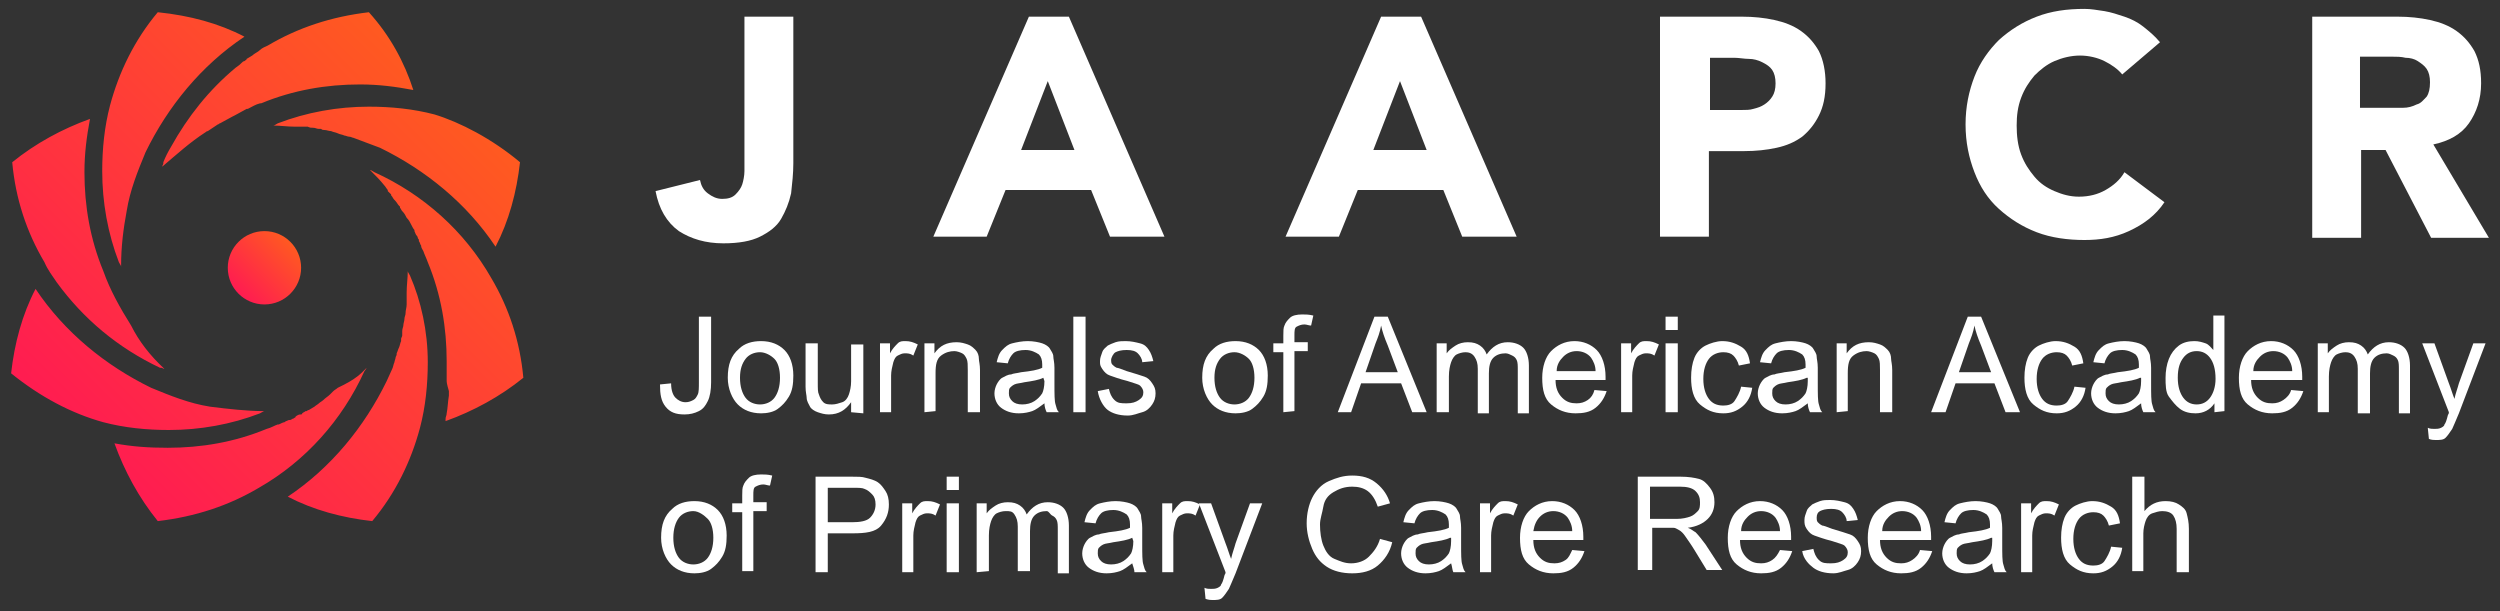 <?xml version="1.0" encoding="utf-8"?>
<!-- Generator: Adobe Illustrator 24.3.0, SVG Export Plug-In . SVG Version: 6.00 Build 0)  -->
<svg version="1.1" id="Layer_1" xmlns="http://www.w3.org/2000/svg" xmlns:xlink="http://www.w3.org/1999/xlink" x="0px" y="0px"
	 width="225px" height="55px" viewBox="0 0 225 55" style="enable-background:new 0 0 225 55;" xml:space="preserve">
<rect x="0" y="0" width="225" height="55" fill="#333333" stroke="none"/>
<style type="text/css">
	.st0{fill:url(#SVGID_1_);}
	.st1{fill:url(#SVGID_2_);}
	.st2{fill:#FFFFFF;}
</style>
<g>
	
		<linearGradient id="SVGID_1_" gradientUnits="userSpaceOnUse" x1="7.75" y1="59.45" x2="40.242" y2="26.958" gradientTransform="matrix(1 0 0 1 0 -19)">
		<stop  offset="0" style="stop-color:#FF1C51"/>
		<stop  offset="1" style="stop-color:#FF5A20"/>
	</linearGradient>
	<path class="st0" d="M22,11.2L22,11.2L22,11.2z M37.2,8.1c-1.6-0.3-3.1-0.5-4.8-0.5c-3,0-6,0.5-8.9,1.7l0,0h-0.1
		c-0.4,0.1-0.7,0.3-1.1,0.5h-0.1l0,0c-0.4,0.2-0.7,0.4-1.1,0.6l0,0l-0.2,0.1c-0.4,0.2-0.7,0.4-1.1,0.6c-0.1,0-0.1,0.1-0.2,0.1
		c-0.3,0.2-0.6,0.4-0.9,0.6c0,0-0.1,0-0.2,0.1c-1.4,0.9-2.6,2-3.9,3.1l0,0l0,0l0,0c0-0.1,0.1-0.2,0.1-0.3l0,0v-0.1
		c0.2-0.5,0.4-0.9,0.7-1.4c1.5-2.7,3.4-5.1,5.8-7.1l0,0l0,0c0.3-0.2,0.4-0.3,0.5-0.4c0.1-0.1,0.2-0.2,0.3-0.2
		c0.1-0.1,0.2-0.1,0.2-0.2c0.2-0.1,0.3-0.2,0.5-0.3c0.2-0.2,0.5-0.3,0.7-0.5l0,0l0,0c0.2-0.2,0.5-0.3,0.7-0.4l0,0
		c2.7-1.6,5.7-2.6,9.1-3C35.1,3.2,36.4,5.6,37.2,8.1z M40.2,34.2c0-0.5,0-1,0-1.7c0-3-0.5-6-1.7-8.9l0,0l0,0c-0.1-0.3-0.3-0.7-0.4-1
		c-0.1-0.2-0.2-0.3-0.2-0.5c-0.1-0.1-0.1-0.3-0.2-0.4l0,0v-0.1c0-0.1-0.1-0.1-0.1-0.2l0,0l0,0l0,0l0,0l0,0l0,0l0,0
		c0-0.1-0.1-0.2-0.1-0.2l0,0l0,0l0,0c-0.1-0.1-0.1-0.2-0.2-0.4l0,0l0,0l0,0v-0.1l0,0c-0.1-0.1-0.2-0.3-0.3-0.5l0,0l0,0l0,0l0,0
		c-0.1-0.2-0.2-0.4-0.4-0.6l0,0c-0.1-0.2-0.2-0.4-0.4-0.6l0,0l0,0c-0.1-0.1-0.1-0.2-0.2-0.3v-0.1l0,0l0,0l0,0l0,0l0,0l0,0l-0.1-0.1
		l0,0c-0.1-0.1-0.2-0.3-0.3-0.4l0,0l0,0l0,0l0,0c-0.1-0.1-0.2-0.2-0.3-0.4c-0.1-0.1-0.1-0.1-0.1-0.2c-0.1-0.1-0.2-0.2-0.3-0.3l0,0
		v-0.1c-0.1-0.1-0.2-0.3-0.3-0.4l0,0l0,0c-0.4-0.5-0.8-0.9-1.3-1.4l0,0c0.1,0,0.2,0.1,0.4,0.2c4.4,2,8.1,5.3,10.5,9.5l0,0
		c1.6,2.7,2.6,5.7,2.9,9c-2.1,1.7-4.5,3-7,3.9c0-0.1,0-0.2,0-0.2c0-0.2,0.1-0.3,0.1-0.5l0,0l0,0c0.1-0.5,0.1-1,0.2-1.6
		c0-0.1,0-0.3,0-0.4C40.2,34.5,40.2,34.4,40.2,34.2z M33,33.1C33,33.1,33,33.2,33,33.1c-0.1,0.2-0.2,0.3-0.2,0.3
		c-2,4.4-5.3,8.1-9.5,10.5c-2.7,1.6-5.7,2.6-9.1,3c-1.7-2.1-3-4.5-3.9-7c1.6,0.3,3.1,0.4,4.8,0.4c3,0,6-0.5,8.9-1.7
		c0.4-0.1,0.7-0.3,1-0.4h0.1l0,0l0,0c0.2-0.1,0.4-0.2,0.5-0.2l0,0l0,0l0,0c0.1-0.1,0.2-0.1,0.4-0.2l0,0l0,0l0,0l0,0h0.1l0,0l0,0
		c0.1,0,0.2-0.1,0.2-0.1l0,0l0,0l0,0l0,0l0,0l0,0l0,0l0,0l0,0c0.1,0,0.2-0.1,0.2-0.1s0.1,0,0.1-0.1l0,0l0,0l0,0l0,0l0,0
		c0.1-0.1,0.3-0.2,0.4-0.2h0.1l0,0c0,0,0.1,0,0.1-0.1c0.1-0.1,0.2-0.1,0.3-0.2l0,0h0.1l0,0l0,0c0,0,0.1-0.1,0.2-0.1
		c0.2-0.1,0.3-0.2,0.5-0.3l0,0l0,0l0,0c0.1-0.1,0.3-0.2,0.4-0.3l0,0l0,0l0,0c0.1-0.1,0.3-0.2,0.4-0.3l0,0l0,0
		c0.2-0.2,0.4-0.3,0.6-0.5l0,0l0,0c0.1-0.1,0.2-0.2,0.3-0.3l0,0l0,0l0,0l0,0l0,0l0,0c0.1-0.1,0.3-0.2,0.4-0.3l0,0
		C32.1,34.1,32.5,33.6,33,33.1L33,33.1z M10.1,39.9L10.1,39.9L10.1,39.9z M14.8,33.2c-0.1,0-0.2-0.1-0.3-0.1l0,0h-0.1
		c-3.8-1.8-6.9-4.4-9.3-7.7c-0.4-0.6-0.8-1.1-1.1-1.8l0,0c-1.6-2.7-2.6-5.7-2.9-9c2.1-1.7,4.5-3,7-3.9c-0.3,1.6-0.5,3.1-0.5,4.8
		c0,3,0.5,6,1.7,8.9c0.6,1.7,1.5,3.3,2.5,4.9l0,0C12.5,30.7,13.5,32,14.8,33.2L14.8,33.2z M22,3.3c-3.9,2.6-6.9,6.3-8.9,10.4
		c-0.7,1.7-1.4,3.4-1.7,5.3c-0.3,1.6-0.5,3.2-0.5,4.9V24c0-0.1-0.1-0.2-0.2-0.4c-1-2.6-1.5-5.4-1.5-8.2c0-2,0.2-4,0.7-5.9
		c0.8-3,2.2-5.9,4.3-8.4C17.1,1.4,19.7,2.1,22,3.3z M46.8,14.6c-0.3,2.7-1,5.3-2.2,7.6c-2.6-3.9-6.3-6.9-10.4-8.9
		c-0.8-0.3-1.6-0.6-2.4-0.9l0,0c-0.1,0-0.2-0.1-0.4-0.1l0,0l0,0c-0.1,0-0.3-0.1-0.4-0.1l0,0l0,0l0,0c-0.2-0.1-0.4-0.1-0.6-0.2
		s-0.4-0.1-0.6-0.2l0,0l0,0c-0.2,0-0.4-0.1-0.6-0.1l0,0l0,0l0,0l0,0c-0.1,0-0.2,0-0.3-0.1h-0.1l0,0l0,0l0,0l0,0l0,0l0,0h-0.1l0,0
		l0,0c-0.2,0-0.3-0.1-0.5-0.1l0,0c-0.2,0-0.3,0-0.5-0.1c-0.1,0-0.2,0-0.2,0c-0.1,0-0.3,0-0.4,0l0,0H27l0,0c-0.2,0-0.3,0-0.5,0l0,0
		c-0.6,0-1.3-0.1-1.9-0.1l0,0c0.1,0,0.2-0.1,0.4-0.2c2.6-1,5.4-1.5,8.2-1.5c2,0,4,0.2,5.9,0.7C41.4,11,44.3,12.5,46.8,14.6z
		 M38.5,32.6c0,2-0.2,4-0.7,5.9c-0.8,3-2.2,5.9-4.3,8.4c-2.7-0.3-5.3-1-7.6-2.2c3.9-2.6,6.9-6.3,8.9-10.4l0,0
		c0.2-0.4,0.3-0.7,0.5-1.1l0,0c0.1-0.2,0.1-0.4,0.2-0.6l0,0l0,0l0,0l0,0c0-0.1,0.1-0.3,0.1-0.4l0,0l0,0l0,0l0,0
		c0-0.1,0.1-0.2,0.1-0.3v-0.1l0,0l0,0c0.1-0.2,0.1-0.3,0.2-0.5l0,0l0,0c0.1-0.2,0.1-0.4,0.2-0.6c0,0,0-0.1,0-0.2s0.1-0.2,0.1-0.3
		l0,0l0,0V30l0,0l0,0c0,0,0-0.1,0-0.2c0-0.2,0.1-0.4,0.1-0.5l0,0l0,0l0,0c0-0.2,0.1-0.4,0.1-0.6l0,0c0-0.2,0.1-0.3,0.1-0.5l0,0
		c0-0.3,0.1-0.5,0.1-0.8v-0.1l0,0c0-0.1,0-0.3,0-0.4l0,0v-0.1l0,0c0-0.2,0-0.4,0-0.5c0-0.6,0.1-1.3,0.1-1.9l0,0
		c0,0.1,0.1,0.2,0.2,0.4C37.9,27.1,38.5,29.8,38.5,32.6z M23.8,37c-0.1,0-0.2,0.1-0.4,0.2c-2.6,1-5.4,1.5-8.2,1.5
		c-2,0-4-0.2-5.9-0.7c-2.9-0.8-5.7-2.3-8.3-4.4c0.3-2.7,1-5.3,2.2-7.6c2.6,3.9,6.3,6.9,10.4,8.9c1.7,0.7,3.4,1.4,5.3,1.7
		C20.5,36.8,22.2,37,23.8,37L23.8,37z"/>
	
		<linearGradient id="SVGID_2_" gradientUnits="userSpaceOnUse" x1="21.488" y1="45.412" x2="26.219" y2="40.681" gradientTransform="matrix(1 0 0 1 0 -19)">
		<stop  offset="0" style="stop-color:#FF1C51"/>
		<stop  offset="1" style="stop-color:#FF5A20"/>
	</linearGradient>
	<circle class="st1" cx="23.8" cy="24.1" r="3.3"/>
</g>
<g id="shape">
	<g>
		<path class="st2" d="M71.4,14.7c0,0.9-0.1,1.8-0.2,2.7c-0.2,0.9-0.5,1.6-0.9,2.3s-1.1,1.2-1.9,1.6c-0.8,0.4-1.9,0.6-3.3,0.6
			c-1.6,0-2.9-0.4-4-1.1c-1.1-0.8-1.8-2-2.1-3.6l4-1c0.1,0.5,0.3,0.9,0.7,1.2c0.4,0.3,0.8,0.5,1.3,0.5s0.9-0.1,1.2-0.4
			c0.3-0.3,0.5-0.6,0.6-0.9c0.1-0.3,0.2-0.8,0.2-1.2s0-0.8,0-1.2V1.5h4.4V14.7z"/>
		<path class="st2" d="M92.6,1.5h3.6l8.6,19.8h-4.9l-1.7-4.2h-7.7l-1.7,4.2H84L92.6,1.5z M94.3,7.3l-2.4,6.2h4.8L94.3,7.3z"/>
		<path class="st2" d="M124.3,1.5h3.6l8.6,19.8h-4.9l-1.7-4.2h-7.7l-1.7,4.2h-4.8L124.3,1.5z M126,7.3l-2.4,6.2h4.8L126,7.3z"/>
		<path class="st2" d="M149.4,1.5h7.4c1,0,2,0.1,2.9,0.3s1.7,0.5,2.4,1s1.2,1.1,1.6,1.8c0.4,0.8,0.6,1.8,0.6,2.9
			c0,1.2-0.2,2.1-0.6,2.9c-0.4,0.8-0.9,1.4-1.5,1.9c-0.7,0.5-1.4,0.8-2.3,1c-0.9,0.2-1.9,0.3-2.9,0.3h-3.2v7.7h-4.4V1.5z M153.8,9.9
			h2.9c0.4,0,0.8,0,1.1-0.1c0.4-0.1,0.7-0.2,1-0.4s0.5-0.4,0.7-0.7s0.3-0.7,0.3-1.2s-0.1-0.9-0.3-1.2s-0.5-0.5-0.9-0.7
			s-0.8-0.3-1.2-0.3s-0.9-0.1-1.3-0.1h-2.2v4.7H153.8z"/>
		<path class="st2" d="M191,6.7c-0.4-0.5-1-0.9-1.6-1.2C188.8,5.2,188,5,187.2,5s-1.6,0.2-2.3,0.5s-1.3,0.8-1.8,1.3
			c-0.5,0.6-0.9,1.2-1.2,2s-0.4,1.6-0.4,2.5s0.1,1.8,0.4,2.6c0.3,0.8,0.7,1.4,1.2,2s1.1,1,1.8,1.3s1.4,0.5,2.2,0.5
			c0.9,0,1.7-0.2,2.4-0.6s1.3-0.9,1.7-1.6l3.6,2.7c-0.8,1.2-1.9,2-3.2,2.6s-2.6,0.8-4,0.8c-1.5,0-3-0.2-4.3-0.7s-2.4-1.2-3.4-2.1
			s-1.7-2-2.2-3.3s-0.8-2.7-0.8-4.3s0.3-3,0.8-4.3s1.3-2.4,2.2-3.3c1-0.9,2.1-1.6,3.4-2.1c1.3-0.5,2.7-0.7,4.3-0.7
			c0.6,0,1.1,0.1,1.8,0.2c0.6,0.1,1.2,0.3,1.8,0.5s1.2,0.5,1.7,0.9s1,0.8,1.5,1.4L191,6.7z"/>
		<path class="st2" d="M208.1,1.5h7.7c1,0,2,0.1,2.9,0.3s1.7,0.5,2.4,1s1.2,1.1,1.6,1.8c0.4,0.8,0.6,1.7,0.6,2.9
			c0,1.4-0.4,2.6-1.1,3.6c-0.7,1-1.8,1.6-3.2,1.9l5,8.4h-5.2l-4.1-7.9h-2.2v7.9h-4.4V1.5z M212.5,9.7h2.6c0.4,0,0.8,0,1.2,0
			s0.8-0.1,1.2-0.3c0.4-0.1,0.6-0.4,0.9-0.7c0.2-0.3,0.3-0.7,0.3-1.3c0-0.5-0.1-0.9-0.3-1.2c-0.2-0.3-0.5-0.5-0.8-0.7
			s-0.7-0.3-1.1-0.3c-0.4-0.1-0.8-0.1-1.2-0.1h-2.9v4.6H212.5z"/>
	</g>
	<g>
		<path class="st2" d="M59.4,34.6l1-0.1c0,0.7,0.2,1.1,0.4,1.3s0.5,0.4,0.9,0.4c0.3,0,0.5-0.1,0.7-0.2s0.3-0.3,0.4-0.5
			s0.1-0.6,0.1-1.1v-5.9H64v5.9c0,0.7-0.1,1.3-0.3,1.7s-0.4,0.7-0.8,0.9s-0.8,0.3-1.3,0.3c-0.8,0-1.3-0.2-1.7-0.7
			S59.4,35.5,59.4,34.6z"/>
		<path class="st2" d="M65.5,34c0-1.2,0.3-2,1-2.6c0.5-0.5,1.2-0.7,2-0.7c0.9,0,1.6,0.3,2.1,0.8s0.8,1.3,0.8,2.3
			c0,0.8-0.1,1.4-0.4,1.9s-0.6,0.8-1,1.1s-1,0.4-1.5,0.4c-0.9,0-1.6-0.3-2.1-0.8S65.5,35,65.5,34z M66.6,34c0,0.8,0.2,1.4,0.5,1.8
			s0.8,0.6,1.3,0.6s1-0.2,1.3-0.6s0.5-1,0.5-1.8s-0.2-1.4-0.5-1.7s-0.8-0.6-1.3-0.6s-1,0.2-1.3,0.6C66.8,32.7,66.6,33.2,66.6,34z"/>
		<path class="st2" d="M76.6,37.1v-0.9c-0.5,0.7-1.1,1.1-2,1.1c-0.4,0-0.7-0.1-1-0.2s-0.6-0.3-0.7-0.5s-0.3-0.5-0.3-0.8
			c0-0.2-0.1-0.5-0.1-1v-3.9h1.1v3.5c0,0.6,0,0.9,0.1,1.1c0.1,0.3,0.2,0.5,0.4,0.7s0.5,0.2,0.8,0.2s0.6-0.1,0.9-0.2s0.5-0.4,0.6-0.7
			s0.2-0.7,0.2-1.2V31h1.1v6.2L76.6,37.1L76.6,37.1z"/>
		<path class="st2" d="M79.2,37.1v-6.2h0.9v0.9c0.2-0.4,0.5-0.7,0.7-0.9s0.4-0.2,0.7-0.2c0.4,0,0.7,0.1,1.1,0.3l-0.4,1
			c-0.3-0.2-0.5-0.2-0.8-0.2c-0.2,0-0.4,0.1-0.6,0.2c-0.2,0.1-0.3,0.3-0.4,0.6c-0.1,0.4-0.2,0.8-0.2,1.2v3.3
			C80.2,37.1,79.2,37.1,79.2,37.1z"/>
		<path class="st2" d="M83.2,37.1v-6.2h0.9v0.9c0.5-0.7,1.1-1,2-1c0.4,0,0.7,0.1,1,0.2s0.5,0.3,0.7,0.5s0.3,0.5,0.3,0.8
			c0,0.2,0.1,0.5,0.1,1v3.8h-1.1v-3.8c0-0.4,0-0.8-0.1-1s-0.2-0.4-0.4-0.5s-0.5-0.2-0.7-0.2c-0.4,0-0.8,0.1-1.2,0.4
			c-0.4,0.3-0.5,0.8-0.5,1.6V37L83.2,37.1L83.2,37.1z"/>
		<path class="st2" d="M94,36.3c-0.4,0.3-0.8,0.6-1.1,0.7s-0.7,0.2-1.2,0.2c-0.7,0-1.2-0.2-1.6-0.5s-0.6-0.8-0.6-1.3
			c0-0.3,0.1-0.6,0.2-0.8s0.3-0.5,0.5-0.6s0.5-0.3,0.8-0.3c0.2-0.1,0.5-0.1,0.9-0.2c0.9-0.1,1.5-0.2,1.9-0.4c0-0.1,0-0.2,0-0.3
			c0-0.4-0.1-0.7-0.3-0.9c-0.3-0.2-0.7-0.4-1.2-0.4s-0.9,0.1-1.1,0.3c-0.2,0.2-0.4,0.5-0.5,0.9l-1-0.1c0.1-0.4,0.2-0.8,0.5-1.1
			s0.5-0.5,0.9-0.6s0.9-0.2,1.4-0.2s1,0.1,1.3,0.2s0.6,0.3,0.7,0.5s0.3,0.4,0.3,0.7c0,0.2,0.1,0.5,0.1,1v1.4c0,1,0,1.6,0.1,1.9
			s0.1,0.5,0.3,0.7h-1.1C94.1,36.9,94,36.6,94,36.3z M93.9,34c-0.4,0.2-1,0.3-1.7,0.4c-0.4,0.1-0.7,0.1-0.9,0.2s-0.3,0.2-0.4,0.3
			s-0.1,0.3-0.1,0.5c0,0.3,0.1,0.5,0.3,0.7s0.5,0.3,0.9,0.3s0.8-0.1,1.1-0.3s0.5-0.4,0.7-0.7c0.1-0.2,0.2-0.6,0.2-1.1L93.9,34
			L93.9,34z"/>
		<path class="st2" d="M96.6,37.1v-8.6h1.1v8.6H96.6z"/>
		<path class="st2" d="M98.8,35.2l1-0.2c0.1,0.4,0.2,0.7,0.5,1s0.6,0.3,1.1,0.3s0.8-0.1,1.1-0.3s0.4-0.4,0.4-0.7
			c0-0.2-0.1-0.4-0.3-0.6c-0.1-0.1-0.5-0.2-1.1-0.4c-0.8-0.2-1.3-0.4-1.6-0.5s-0.5-0.3-0.7-0.6S99,32.8,99,32.5s0.1-0.5,0.2-0.8
			s0.3-0.4,0.5-0.6c0.2-0.1,0.4-0.2,0.7-0.3s0.6-0.1,0.9-0.1c0.5,0,0.9,0.1,1.3,0.2s0.6,0.3,0.8,0.6s0.3,0.6,0.4,1l-1,0.1
			c0-0.3-0.2-0.6-0.4-0.8s-0.5-0.3-1-0.3s-0.8,0.1-1,0.2s-0.4,0.5-0.4,0.7c0,0.1,0,0.3,0.1,0.4c0.1,0.1,0.2,0.2,0.4,0.3
			c0.1,0,0.4,0.1,0.9,0.3c0.7,0.2,1.3,0.4,1.6,0.5s0.5,0.3,0.7,0.6s0.3,0.5,0.3,0.9s-0.1,0.7-0.3,1s-0.5,0.6-0.9,0.7
			s-0.8,0.3-1.3,0.3c-0.8,0-1.4-0.2-1.8-0.5S98.9,35.9,98.8,35.2z"/>
		<path class="st2" d="M108.2,34c0-1.2,0.3-2,1-2.6c0.5-0.5,1.2-0.7,2-0.7c0.9,0,1.6,0.3,2.1,0.8s0.8,1.3,0.8,2.3
			c0,0.8-0.1,1.4-0.4,1.9s-0.6,0.8-1,1.1s-1,0.4-1.5,0.4c-0.9,0-1.6-0.3-2.1-0.8S108.2,35,108.2,34z M109.3,34
			c0,0.8,0.2,1.4,0.5,1.8s0.8,0.6,1.3,0.6s1-0.2,1.3-0.6s0.5-1,0.5-1.8s-0.2-1.4-0.5-1.7s-0.8-0.6-1.3-0.6s-1,0.2-1.3,0.6
			C109.5,32.7,109.3,33.2,109.3,34z"/>
		<path class="st2" d="M115.5,37.1v-5.4h-0.9v-0.8h0.9v-0.7c0-0.4,0-0.7,0.1-0.9c0.1-0.3,0.3-0.5,0.5-0.7s0.6-0.3,1.1-0.3
			c0.3,0,0.6,0,1,0.1l-0.2,0.9c-0.2,0-0.4-0.1-0.6-0.1c-0.3,0-0.5,0.1-0.7,0.2s-0.2,0.4-0.2,0.8v0.6h1.2v0.8h-1.2V37L115.5,37.1
			L115.5,37.1z"/>
		<path class="st2" d="M120.4,37.1l3.3-8.6h1.2l3.5,8.6h-1.3l-1-2.6h-3.6l-0.9,2.6H120.4z M122.9,33.5h2.9l-0.9-2.4
			c-0.3-0.7-0.5-1.3-0.6-1.8c-0.1,0.6-0.3,1.1-0.5,1.6L122.9,33.5z"/>
		<path class="st2" d="M129.3,37.1v-6.2h0.9v0.9c0.2-0.3,0.5-0.5,0.8-0.7c0.3-0.2,0.7-0.3,1.1-0.3c0.5,0,0.8,0.1,1.1,0.3
			s0.5,0.5,0.6,0.8c0.5-0.7,1.1-1.1,1.9-1.1c0.6,0,1.1,0.2,1.4,0.5s0.5,0.9,0.5,1.6v4.3h-1v-3.9c0-0.4,0-0.7-0.1-0.9
			s-0.2-0.3-0.4-0.4s-0.4-0.2-0.6-0.2c-0.4,0-0.8,0.1-1.1,0.4S134,33,134,33.6v3.6h-1v-4c0-0.5-0.1-0.8-0.3-1.1s-0.5-0.4-0.8-0.4
			s-0.6,0.1-0.8,0.2s-0.4,0.4-0.5,0.7s-0.2,0.7-0.2,1.3v3.2C130.4,37.1,129.3,37.1,129.3,37.1z"/>
		<path class="st2" d="M143.5,35.1l1.1,0.1c-0.2,0.6-0.5,1.1-1,1.5s-1.1,0.5-1.8,0.5c-0.9,0-1.6-0.3-2.2-0.8s-0.8-1.3-0.8-2.4
			c0-1,0.3-1.9,0.8-2.4s1.2-0.9,2.1-0.9c0.8,0,1.5,0.3,2,0.8s0.8,1.4,0.8,2.4c0,0.1,0,0.2,0,0.3H140c0,0.7,0.2,1.2,0.6,1.6
			s0.8,0.5,1.3,0.5c0.4,0,0.7-0.1,1-0.3S143.4,35.5,143.5,35.1z M140.1,33.4h3.5c0-0.5-0.2-0.9-0.4-1.2c-0.3-0.4-0.8-0.6-1.3-0.6
			s-0.9,0.2-1.2,0.5C140.4,32.4,140.1,32.8,140.1,33.4z"/>
		<path class="st2" d="M145.9,37.1v-6.2h0.9v0.9c0.2-0.4,0.5-0.7,0.7-0.9s0.4-0.2,0.7-0.2c0.4,0,0.7,0.1,1.1,0.3l-0.4,1
			c-0.3-0.2-0.5-0.2-0.8-0.2c-0.2,0-0.4,0.1-0.6,0.2c-0.2,0.1-0.3,0.3-0.4,0.6c-0.1,0.4-0.2,0.8-0.2,1.2v3.3
			C146.9,37.1,145.9,37.1,145.9,37.1z"/>
		<path class="st2" d="M149.9,29.7v-1.2h1.1v1.2H149.9z M149.9,37.1v-6.2h1.1v6.2H149.9z"/>
		<path class="st2" d="M156.7,34.8l1,0.1c-0.1,0.7-0.4,1.3-0.9,1.7s-1,0.6-1.7,0.6c-0.9,0-1.5-0.3-2.1-0.8s-0.8-1.4-0.8-2.4
			c0-0.7,0.1-1.3,0.3-1.8s0.6-0.9,1-1.1s1-0.4,1.5-0.4c0.7,0,1.2,0.2,1.7,0.5s0.7,0.8,0.8,1.5l-1,0.2c-0.1-0.4-0.3-0.7-0.5-0.9
			s-0.5-0.3-0.9-0.3c-0.5,0-1,0.2-1.3,0.6c-0.3,0.4-0.5,1-0.5,1.8s0.2,1.4,0.5,1.8s0.7,0.6,1.3,0.6c0.4,0,0.8-0.1,1-0.4
			S156.6,35.3,156.7,34.8z"/>
		<path class="st2" d="M162.7,36.3c-0.4,0.3-0.8,0.6-1.1,0.7s-0.7,0.2-1.2,0.2c-0.7,0-1.2-0.2-1.6-0.5s-0.6-0.8-0.6-1.3
			c0-0.3,0.1-0.6,0.2-0.8s0.3-0.5,0.5-0.6s0.5-0.3,0.8-0.3c0.2-0.1,0.5-0.1,0.9-0.2c0.9-0.1,1.5-0.2,1.9-0.4c0-0.1,0-0.2,0-0.3
			c0-0.4-0.1-0.7-0.3-0.9c-0.3-0.2-0.7-0.4-1.2-0.4s-0.9,0.1-1.1,0.3c-0.2,0.2-0.4,0.5-0.5,0.9l-1-0.1c0.1-0.4,0.2-0.8,0.5-1.1
			s0.5-0.5,0.9-0.6s0.9-0.2,1.4-0.2s1,0.1,1.3,0.2s0.6,0.3,0.7,0.5s0.3,0.4,0.3,0.7c0,0.2,0.1,0.5,0.1,1v1.4c0,1,0,1.6,0.1,1.9
			s0.1,0.5,0.3,0.7h-1.1C162.8,36.9,162.7,36.6,162.7,36.3z M162.6,34c-0.4,0.2-1,0.3-1.7,0.4c-0.4,0.1-0.7,0.1-0.9,0.2
			s-0.3,0.2-0.4,0.3s-0.1,0.3-0.1,0.5c0,0.3,0.1,0.5,0.3,0.7s0.5,0.3,0.9,0.3s0.8-0.1,1.1-0.3s0.5-0.4,0.7-0.7
			c0.1-0.2,0.2-0.6,0.2-1.1V34H162.6z"/>
		<path class="st2" d="M165.3,37.1v-6.2h0.9v0.9c0.5-0.7,1.1-1,2-1c0.4,0,0.7,0.1,1,0.2s0.5,0.3,0.7,0.5s0.3,0.5,0.3,0.8
			c0,0.2,0.1,0.5,0.1,1v3.8h-1.1v-3.8c0-0.4,0-0.8-0.1-1s-0.2-0.4-0.4-0.5s-0.5-0.2-0.7-0.2c-0.4,0-0.8,0.1-1.2,0.4
			c-0.4,0.3-0.5,0.8-0.5,1.6V37L165.3,37.1L165.3,37.1z"/>
		<path class="st2" d="M173.8,37.1l3.3-8.6h1.2l3.5,8.6h-1.3l-1-2.6H176l-0.9,2.6H173.8z M176.3,33.5h2.9l-0.9-2.4
			c-0.3-0.7-0.5-1.3-0.6-1.8c-0.1,0.6-0.3,1.1-0.5,1.6L176.3,33.5z"/>
		<path class="st2" d="M186.7,34.8l1,0.1c-0.1,0.7-0.4,1.3-0.9,1.7s-1,0.6-1.7,0.6c-0.9,0-1.5-0.3-2.1-0.8s-0.8-1.4-0.8-2.4
			c0-0.7,0.1-1.3,0.3-1.8s0.6-0.9,1-1.1s1-0.4,1.5-0.4c0.7,0,1.2,0.2,1.7,0.5s0.7,0.8,0.8,1.5l-1,0.2c-0.1-0.4-0.3-0.7-0.5-0.9
			s-0.5-0.3-0.9-0.3c-0.5,0-1,0.2-1.3,0.6c-0.3,0.4-0.5,1-0.5,1.8s0.2,1.4,0.5,1.8s0.7,0.6,1.3,0.6c0.4,0,0.8-0.1,1-0.4
			S186.6,35.3,186.7,34.8z"/>
		<path class="st2" d="M192.7,36.3c-0.4,0.3-0.8,0.6-1.1,0.7s-0.7,0.2-1.2,0.2c-0.7,0-1.2-0.2-1.6-0.5s-0.6-0.8-0.6-1.3
			c0-0.3,0.1-0.6,0.2-0.8s0.3-0.5,0.5-0.6s0.5-0.3,0.8-0.3c0.2-0.1,0.5-0.1,0.9-0.2c0.9-0.1,1.5-0.2,1.9-0.4c0-0.1,0-0.2,0-0.3
			c0-0.4-0.1-0.7-0.3-0.9c-0.3-0.2-0.7-0.4-1.2-0.4s-0.9,0.1-1.1,0.3c-0.2,0.2-0.4,0.5-0.5,0.9l-1-0.1c0.1-0.4,0.2-0.8,0.5-1.1
			s0.5-0.5,0.9-0.6s0.9-0.2,1.4-0.2s1,0.1,1.3,0.2s0.6,0.3,0.7,0.5s0.3,0.4,0.3,0.7c0,0.2,0.1,0.5,0.1,1v1.4c0,1,0,1.6,0.1,1.9
			s0.1,0.5,0.3,0.7h-1.1C192.8,36.9,192.7,36.6,192.7,36.3z M192.6,34c-0.4,0.2-1,0.3-1.7,0.4c-0.4,0.1-0.7,0.1-0.9,0.2
			s-0.3,0.2-0.4,0.3s-0.1,0.3-0.1,0.5c0,0.3,0.1,0.5,0.3,0.7s0.5,0.3,0.9,0.3s0.8-0.1,1.1-0.3s0.5-0.4,0.7-0.7
			c0.1-0.2,0.2-0.6,0.2-1.1V34H192.6z"/>
		<path class="st2" d="M199.3,37.1v-0.8c-0.4,0.6-1,0.9-1.7,0.9c-0.5,0-1-0.1-1.4-0.4s-0.7-0.7-1-1.1s-0.3-1.1-0.3-1.7
			c0-0.6,0.1-1.2,0.3-1.7s0.5-0.9,0.9-1.2s0.9-0.4,1.4-0.4c0.4,0,0.7,0.1,1,0.2s0.5,0.4,0.7,0.6v-3.1h1V37L199.3,37.1L199.3,37.1z
			 M196,34c0,0.8,0.2,1.4,0.5,1.8s0.7,0.6,1.2,0.6s0.9-0.2,1.2-0.6s0.5-1,0.5-1.7c0-0.9-0.2-1.5-0.5-1.9s-0.7-0.6-1.2-0.6
			s-0.9,0.2-1.2,0.6C196.2,32.6,196,33.1,196,34z"/>
		<path class="st2" d="M206.2,35.1l1.1,0.1c-0.2,0.6-0.5,1.1-1,1.5s-1.1,0.5-1.8,0.5c-0.9,0-1.6-0.3-2.2-0.8s-0.8-1.3-0.8-2.4
			c0-1,0.3-1.9,0.8-2.4s1.2-0.9,2.1-0.9c0.8,0,1.5,0.3,2,0.8s0.8,1.4,0.8,2.4c0,0.1,0,0.2,0,0.3h-4.6c0,0.7,0.2,1.2,0.6,1.6
			s0.8,0.5,1.3,0.5c0.4,0,0.7-0.1,1-0.3S206.1,35.5,206.2,35.1z M202.8,33.4h3.5c0-0.5-0.2-0.9-0.4-1.2c-0.3-0.4-0.8-0.6-1.3-0.6
			s-0.9,0.2-1.2,0.5C203.1,32.4,202.8,32.8,202.8,33.4z"/>
		<path class="st2" d="M208.6,37.1v-6.2h0.9v0.9c0.2-0.3,0.5-0.5,0.8-0.7s0.7-0.3,1.1-0.3c0.5,0,0.8,0.1,1.1,0.3s0.5,0.5,0.6,0.8
			c0.5-0.7,1.1-1.1,1.9-1.1c0.6,0,1.1,0.2,1.4,0.5s0.5,0.9,0.5,1.6v4.3h-1v-3.9c0-0.4,0-0.7-0.1-0.9s-0.2-0.3-0.4-0.4
			s-0.4-0.2-0.6-0.2c-0.4,0-0.8,0.1-1.1,0.4s-0.4,0.8-0.4,1.4v3.6h-1.1v-4c0-0.5-0.1-0.8-0.3-1.1s-0.5-0.4-0.8-0.4s-0.6,0.1-0.8,0.2
			s-0.4,0.4-0.5,0.7s-0.2,0.7-0.2,1.3v3.2C209.6,37.1,208.6,37.1,208.6,37.1z"/>
		<path class="st2" d="M218.6,39.5l-0.1-1c0.2,0.1,0.4,0.1,0.6,0.1c0.2,0,0.4,0,0.6-0.1s0.3-0.2,0.3-0.3c0.1-0.1,0.2-0.4,0.3-0.8
			c0-0.1,0.1-0.1,0.1-0.3l-2.4-6.2h1.1l1.3,3.6c0.2,0.5,0.3,0.9,0.5,1.4c0.1-0.5,0.3-1,0.4-1.4l1.3-3.6h1.1l-2.4,6.3
			c-0.3,0.7-0.5,1.2-0.6,1.4c-0.2,0.3-0.4,0.6-0.6,0.8s-0.5,0.2-0.9,0.2C219.1,39.6,218.8,39.6,218.6,39.5z"/>
		<path class="st2" d="M59.5,48.4c0-1.2,0.3-2,1-2.6c0.5-0.5,1.2-0.7,2-0.7c0.9,0,1.6,0.3,2.1,0.8s0.8,1.3,0.8,2.3
			c0,0.8-0.1,1.4-0.4,1.9s-0.6,0.8-1,1.1c-0.4,0.3-1,0.4-1.5,0.4c-0.9,0-1.6-0.3-2.1-0.8S59.5,49.4,59.5,48.4z M60.6,48.4
			c0,0.8,0.2,1.4,0.5,1.8s0.8,0.6,1.3,0.6s1-0.2,1.3-0.6s0.5-1,0.5-1.8S64,47,63.7,46.7S62.9,46,62.4,46s-1,0.2-1.3,0.6
			S60.6,47.6,60.6,48.4z"/>
		<path class="st2" d="M66.8,51.5v-5.4h-0.9v-0.8h0.9v-0.7c0-0.4,0-0.7,0.1-0.9c0.1-0.3,0.3-0.5,0.5-0.7c0.2-0.2,0.6-0.3,1.1-0.3
			c0.3,0,0.6,0,1,0.1l-0.2,0.9c-0.2,0-0.4-0.1-0.6-0.1c-0.3,0-0.5,0.1-0.7,0.2c-0.2,0.1-0.2,0.4-0.2,0.8v0.6H69V46h-1.2v5.4h-1V51.5
			z"/>
		<path class="st2" d="M73.4,51.5v-8.6h3.2c0.6,0,1,0,1.3,0.1c0.4,0.1,0.8,0.2,1.1,0.4s0.5,0.5,0.7,0.8s0.3,0.7,0.3,1.2
			c0,0.7-0.2,1.3-0.7,1.9S77.9,48,76.7,48h-2.2v3.5H73.4z M74.5,47h2.2c0.7,0,1.3-0.1,1.6-0.4s0.5-0.7,0.5-1.2
			c0-0.4-0.1-0.7-0.3-0.9s-0.4-0.4-0.7-0.5c-0.2-0.1-0.5-0.1-1.1-0.1h-2.2V47z"/>
		<path class="st2" d="M81.2,51.5v-6.2h0.9v0.9c0.2-0.4,0.5-0.7,0.7-0.9s0.4-0.2,0.7-0.2c0.4,0,0.7,0.1,1.1,0.3l-0.4,1
			c-0.3-0.2-0.5-0.2-0.8-0.2c-0.2,0-0.4,0.1-0.6,0.2s-0.3,0.3-0.4,0.6c-0.1,0.4-0.2,0.8-0.2,1.2v3.3C82.2,51.5,81.2,51.5,81.2,51.5z
			"/>
		<path class="st2" d="M85.2,44.1v-1.2h1.1v1.2H85.2z M85.2,51.5v-6.2h1.1v6.2H85.2z"/>
		<path class="st2" d="M87.9,51.5v-6.2h0.9v0.9c0.2-0.3,0.5-0.5,0.8-0.7s0.7-0.3,1.1-0.3c0.5,0,0.8,0.1,1.1,0.3s0.5,0.5,0.6,0.8
			c0.5-0.7,1.1-1.1,1.9-1.1c0.6,0,1.1,0.2,1.4,0.5s0.5,0.9,0.5,1.6v4.3h-1v-3.9c0-0.4,0-0.7-0.1-0.9s-0.2-0.3-0.4-0.4
			S94.4,46,94.2,46c-0.4,0-0.8,0.1-1.1,0.4s-0.4,0.8-0.4,1.4v3.6h-1.1v-4c0-0.5-0.1-0.8-0.3-1.1S90.9,46,90.5,46
			c-0.3,0-0.6,0.1-0.8,0.2s-0.4,0.4-0.5,0.7S89,47.6,89,48.2v3.2L87.9,51.5L87.9,51.5z"/>
		<path class="st2" d="M101.9,50.7c-0.4,0.3-0.8,0.6-1.1,0.7s-0.7,0.2-1.2,0.2c-0.7,0-1.2-0.2-1.6-0.5s-0.6-0.8-0.6-1.3
			c0-0.3,0.1-0.6,0.2-0.8s0.3-0.5,0.5-0.6s0.5-0.3,0.8-0.3c0.2-0.1,0.5-0.1,0.9-0.2c0.9-0.1,1.5-0.2,1.9-0.4c0-0.1,0-0.2,0-0.3
			c0-0.4-0.1-0.7-0.3-0.9c-0.3-0.2-0.7-0.4-1.2-0.4s-0.9,0.1-1.1,0.3s-0.4,0.5-0.5,0.9l-1-0.1c0.1-0.4,0.2-0.8,0.5-1.1
			s0.5-0.5,0.9-0.6s0.9-0.2,1.4-0.2s1,0.1,1.3,0.2s0.6,0.3,0.7,0.5s0.3,0.4,0.3,0.7c0,0.2,0.1,0.5,0.1,1v1.4c0,1,0,1.6,0.1,1.9
			s0.1,0.5,0.3,0.7h-1.1C102.1,51.3,102,51,101.9,50.7z M101.9,48.4c-0.4,0.2-1,0.3-1.7,0.4c-0.4,0.1-0.7,0.1-0.9,0.2
			s-0.3,0.2-0.4,0.3s-0.1,0.3-0.1,0.5c0,0.3,0.1,0.5,0.3,0.7s0.5,0.3,0.9,0.3s0.8-0.1,1.1-0.3s0.5-0.4,0.7-0.7
			c0.1-0.2,0.2-0.6,0.2-1.1L101.9,48.4L101.9,48.4z"/>
		<path class="st2" d="M104.6,51.5v-6.2h0.9v0.9c0.2-0.4,0.5-0.7,0.7-0.9s0.4-0.2,0.7-0.2c0.4,0,0.7,0.1,1.1,0.3l-0.4,1
			c-0.3-0.2-0.5-0.2-0.8-0.2c-0.2,0-0.4,0.1-0.6,0.2s-0.3,0.3-0.4,0.6c-0.1,0.4-0.2,0.8-0.2,1.2v3.3
			C105.6,51.5,104.6,51.5,104.6,51.5z"/>
		<path class="st2" d="M108.5,53.9l-0.1-1c0.2,0.1,0.4,0.1,0.6,0.1s0.4,0,0.6-0.1s0.3-0.2,0.3-0.3c0.1-0.1,0.2-0.4,0.3-0.8
			c0-0.1,0.1-0.1,0.1-0.3l-2.4-6.2h1.1l1.3,3.6c0.2,0.5,0.3,0.9,0.5,1.4c0.1-0.5,0.3-1,0.4-1.4l1.3-3.6h1.1l-2.4,6.3
			c-0.3,0.7-0.5,1.2-0.6,1.4c-0.2,0.3-0.4,0.6-0.6,0.8s-0.5,0.2-0.9,0.2C109,54,108.8,54,108.5,53.9z"/>
		<path class="st2" d="M124.2,48.5l1.1,0.3c-0.2,0.9-0.7,1.6-1.3,2.1s-1.4,0.7-2.3,0.7s-1.7-0.2-2.3-0.6s-1-0.9-1.3-1.6
			s-0.5-1.5-0.5-2.3c0-0.9,0.2-1.7,0.5-2.3s0.8-1.2,1.5-1.5s1.3-0.5,2.1-0.5c0.9,0,1.6,0.2,2.2,0.7s1,1.1,1.2,1.8l-1.1,0.3
			c-0.2-0.6-0.5-1.1-0.9-1.4s-0.9-0.4-1.4-0.4c-0.7,0-1.2,0.2-1.7,0.5s-0.8,0.7-0.9,1.3s-0.3,1.1-0.3,1.6c0,0.7,0.1,1.4,0.3,1.9
			s0.5,1,1,1.2s0.9,0.4,1.5,0.4s1.2-0.2,1.6-0.6S124,49.2,124.2,48.5z"/>
		<path class="st2" d="M130.6,50.7c-0.4,0.3-0.8,0.6-1.1,0.7s-0.7,0.2-1.2,0.2c-0.7,0-1.2-0.2-1.6-0.5s-0.6-0.8-0.6-1.3
			c0-0.3,0.1-0.6,0.2-0.8s0.3-0.5,0.5-0.6s0.5-0.3,0.8-0.3c0.2-0.1,0.5-0.1,0.9-0.2c0.9-0.1,1.5-0.2,1.9-0.4c0-0.1,0-0.2,0-0.3
			c0-0.4-0.1-0.7-0.3-0.9c-0.3-0.2-0.7-0.4-1.2-0.4s-0.9,0.1-1.1,0.3c-0.2,0.2-0.4,0.5-0.5,0.9l-1-0.1c0.1-0.4,0.2-0.8,0.5-1.1
			s0.5-0.5,0.9-0.6c0.4-0.1,0.9-0.2,1.4-0.2s1,0.1,1.3,0.2c0.3,0.1,0.6,0.3,0.7,0.5c0.1,0.2,0.3,0.4,0.3,0.7c0,0.2,0.1,0.5,0.1,1
			v1.4c0,1,0,1.6,0.1,1.9c0.1,0.3,0.1,0.5,0.3,0.7h-1.1C130.7,51.3,130.7,51,130.6,50.7z M130.5,48.4c-0.4,0.2-1,0.3-1.7,0.4
			c-0.4,0.1-0.7,0.1-0.9,0.2s-0.3,0.2-0.4,0.3s-0.1,0.3-0.1,0.5c0,0.3,0.1,0.5,0.3,0.7s0.5,0.3,0.9,0.3s0.8-0.1,1.1-0.3
			c0.3-0.2,0.5-0.4,0.7-0.7c0.1-0.2,0.2-0.6,0.2-1.1v-0.3H130.5z"/>
		<path class="st2" d="M133.2,51.5v-6.2h0.9v0.9c0.2-0.4,0.5-0.7,0.7-0.9s0.4-0.2,0.7-0.2c0.4,0,0.7,0.1,1.1,0.3l-0.4,1
			c-0.3-0.2-0.5-0.2-0.8-0.2c-0.2,0-0.4,0.1-0.6,0.2s-0.3,0.3-0.4,0.6c-0.1,0.4-0.2,0.8-0.2,1.2v3.3
			C134.2,51.5,133.2,51.5,133.2,51.5z"/>
		<path class="st2" d="M141.5,49.5l1.1,0.1c-0.2,0.6-0.5,1.1-1,1.5s-1.1,0.5-1.8,0.5c-0.9,0-1.6-0.3-2.2-0.8s-0.8-1.3-0.8-2.4
			c0-1,0.3-1.9,0.8-2.4s1.2-0.9,2.1-0.9c0.8,0,1.5,0.3,2,0.8s0.8,1.4,0.8,2.4c0,0.1,0,0.2,0,0.3H138c0,0.7,0.2,1.2,0.6,1.6
			s0.8,0.5,1.3,0.5c0.4,0,0.7-0.1,1-0.3S141.3,49.9,141.5,49.5z M138,47.8h3.5c0-0.5-0.2-0.9-0.4-1.2c-0.3-0.4-0.8-0.6-1.3-0.6
			s-0.9,0.2-1.2,0.5S138.1,47.2,138,47.8z"/>
		<path class="st2" d="M147.4,51.5v-8.6h3.8c0.8,0,1.3,0.1,1.7,0.2s0.7,0.4,1,0.8s0.4,0.8,0.4,1.3c0,0.6-0.2,1.1-0.6,1.5
			s-1,0.7-1.8,0.8c0.3,0.1,0.5,0.3,0.7,0.4c0.3,0.3,0.6,0.7,0.9,1.1l1.5,2.3h-1.4l-1.1-1.8c-0.3-0.5-0.6-0.9-0.8-1.2
			s-0.4-0.5-0.6-0.6s-0.3-0.2-0.5-0.2c-0.1,0-0.3,0-0.6,0h-1.3v3.8h-1.3V51.5z M148.5,46.7h2.4c0.5,0,0.9-0.1,1.2-0.2
			s0.5-0.3,0.7-0.5s0.2-0.5,0.2-0.8c0-0.4-0.1-0.7-0.4-1s-0.8-0.4-1.4-0.4h-2.7V46.7z"/>
		<path class="st2" d="M160.2,49.5l1.1,0.1c-0.2,0.6-0.5,1.1-1,1.5s-1.1,0.5-1.8,0.5c-0.9,0-1.6-0.3-2.2-0.8s-0.8-1.3-0.8-2.4
			c0-1,0.3-1.9,0.8-2.4s1.2-0.9,2.1-0.9c0.8,0,1.5,0.3,2,0.8s0.8,1.4,0.8,2.4c0,0.1,0,0.2,0,0.3h-4.6c0,0.7,0.2,1.2,0.6,1.6
			s0.8,0.5,1.3,0.5c0.4,0,0.7-0.1,1-0.3S160,49.9,160.2,49.5z M156.7,47.8h3.5c0-0.5-0.2-0.9-0.4-1.2c-0.3-0.4-0.8-0.6-1.3-0.6
			s-0.9,0.2-1.2,0.5S156.7,47.2,156.7,47.8z"/>
		<path class="st2" d="M162.2,49.6l1-0.2c0.1,0.4,0.2,0.7,0.5,1s0.6,0.3,1.1,0.3s0.8-0.1,1.1-0.3s0.4-0.4,0.4-0.7
			c0-0.2-0.1-0.4-0.3-0.6c-0.1-0.1-0.5-0.2-1.1-0.4c-0.8-0.2-1.3-0.4-1.6-0.5s-0.5-0.3-0.7-0.6s-0.2-0.5-0.2-0.8s0.1-0.5,0.2-0.8
			s0.3-0.4,0.5-0.6c0.2-0.1,0.4-0.2,0.7-0.3s0.6-0.1,0.9-0.1c0.5,0,0.9,0.1,1.3,0.2s0.6,0.3,0.8,0.6s0.3,0.6,0.4,1l-1,0.1
			c0-0.3-0.2-0.6-0.4-0.8s-0.5-0.3-1-0.3s-0.8,0.1-1,0.2s-0.3,0.3-0.3,0.6c0,0.1,0,0.3,0.1,0.4c0.1,0.1,0.2,0.2,0.4,0.3
			c0.1,0,0.4,0.1,0.9,0.3c0.7,0.2,1.3,0.4,1.6,0.5s0.5,0.3,0.7,0.6s0.3,0.5,0.3,0.9s-0.1,0.7-0.3,1s-0.5,0.6-0.9,0.7
			s-0.8,0.3-1.3,0.3c-0.8,0-1.4-0.2-1.8-0.5S162.3,50.3,162.2,49.6z"/>
		<path class="st2" d="M172.8,49.5l1.1,0.1c-0.2,0.6-0.5,1.1-1,1.5s-1.1,0.5-1.8,0.5c-0.9,0-1.6-0.3-2.2-0.8s-0.8-1.3-0.8-2.4
			c0-1,0.3-1.9,0.8-2.4s1.2-0.9,2.1-0.9c0.8,0,1.5,0.3,2,0.8s0.8,1.4,0.8,2.4c0,0.1,0,0.2,0,0.3h-4.6c0,0.7,0.2,1.2,0.6,1.6
			s0.8,0.5,1.3,0.5c0.4,0,0.7-0.1,1-0.3S172.7,49.9,172.8,49.5z M169.4,47.8h3.5c0-0.5-0.2-0.9-0.4-1.2c-0.3-0.4-0.8-0.6-1.3-0.6
			s-0.9,0.2-1.2,0.5S169.4,47.2,169.4,47.8z"/>
		<path class="st2" d="M179.3,50.7c-0.4,0.3-0.8,0.6-1.1,0.7s-0.7,0.2-1.2,0.2c-0.7,0-1.2-0.2-1.6-0.5s-0.6-0.8-0.6-1.3
			c0-0.3,0.1-0.6,0.2-0.8s0.3-0.5,0.5-0.6s0.5-0.3,0.8-0.3c0.2-0.1,0.5-0.1,0.9-0.2c0.9-0.1,1.5-0.2,1.9-0.4c0-0.1,0-0.2,0-0.3
			c0-0.4-0.1-0.7-0.3-0.9c-0.3-0.2-0.7-0.4-1.2-0.4s-0.9,0.1-1.1,0.3s-0.4,0.5-0.5,0.9l-1-0.1c0.1-0.4,0.2-0.8,0.5-1.1
			s0.5-0.5,0.9-0.6s0.9-0.2,1.4-0.2s1,0.1,1.3,0.2s0.6,0.3,0.7,0.5s0.3,0.4,0.3,0.7c0,0.2,0.1,0.5,0.1,1v1.4c0,1,0,1.6,0.1,1.9
			s0.1,0.5,0.3,0.7h-1.1C179.4,51.3,179.3,51,179.3,50.7z M179.2,48.4c-0.4,0.2-1,0.3-1.7,0.4c-0.4,0.1-0.7,0.1-0.9,0.2
			s-0.3,0.2-0.4,0.3s-0.1,0.3-0.1,0.5c0,0.3,0.1,0.5,0.3,0.7s0.5,0.3,0.9,0.3s0.8-0.1,1.1-0.3s0.5-0.4,0.7-0.7
			c0.1-0.2,0.2-0.6,0.2-1.1v-0.3H179.2z"/>
		<path class="st2" d="M181.9,51.5v-6.2h0.9v0.9c0.2-0.4,0.5-0.7,0.7-0.9s0.4-0.2,0.7-0.2c0.4,0,0.7,0.1,1.1,0.3l-0.4,1
			c-0.3-0.2-0.5-0.2-0.8-0.2c-0.2,0-0.4,0.1-0.6,0.2s-0.3,0.3-0.4,0.6c-0.1,0.4-0.2,0.8-0.2,1.2v3.3
			C182.9,51.5,181.9,51.5,181.9,51.5z"/>
		<path class="st2" d="M190,49.2l1,0.1c-0.1,0.7-0.4,1.3-0.9,1.7s-1,0.6-1.7,0.6c-0.9,0-1.5-0.3-2.1-0.8s-0.8-1.4-0.8-2.4
			c0-0.7,0.1-1.3,0.3-1.8s0.6-0.9,1-1.1s1-0.4,1.5-0.4c0.7,0,1.2,0.2,1.7,0.5s0.7,0.8,0.8,1.5l-1,0.2c-0.1-0.4-0.3-0.7-0.5-0.9
			s-0.5-0.3-0.9-0.3c-0.5,0-1,0.2-1.3,0.6s-0.5,1-0.5,1.8s0.2,1.4,0.5,1.8s0.7,0.6,1.3,0.6c0.4,0,0.8-0.1,1-0.4S189.9,49.7,190,49.2
			z"/>
		<path class="st2" d="M191.9,51.5v-8.6h1.1V46c0.5-0.6,1.1-0.9,1.9-0.9c0.5,0,0.9,0.1,1.2,0.3s0.6,0.4,0.7,0.8s0.2,0.8,0.2,1.4v3.9
			h-1.1v-3.9c0-0.5-0.1-0.9-0.3-1.2s-0.6-0.4-1-0.4c-0.3,0-0.6,0.1-0.9,0.2s-0.5,0.4-0.6,0.7s-0.2,0.7-0.2,1.1v3.4h-1V51.5z"/>
	</g>
</g>
</svg>
